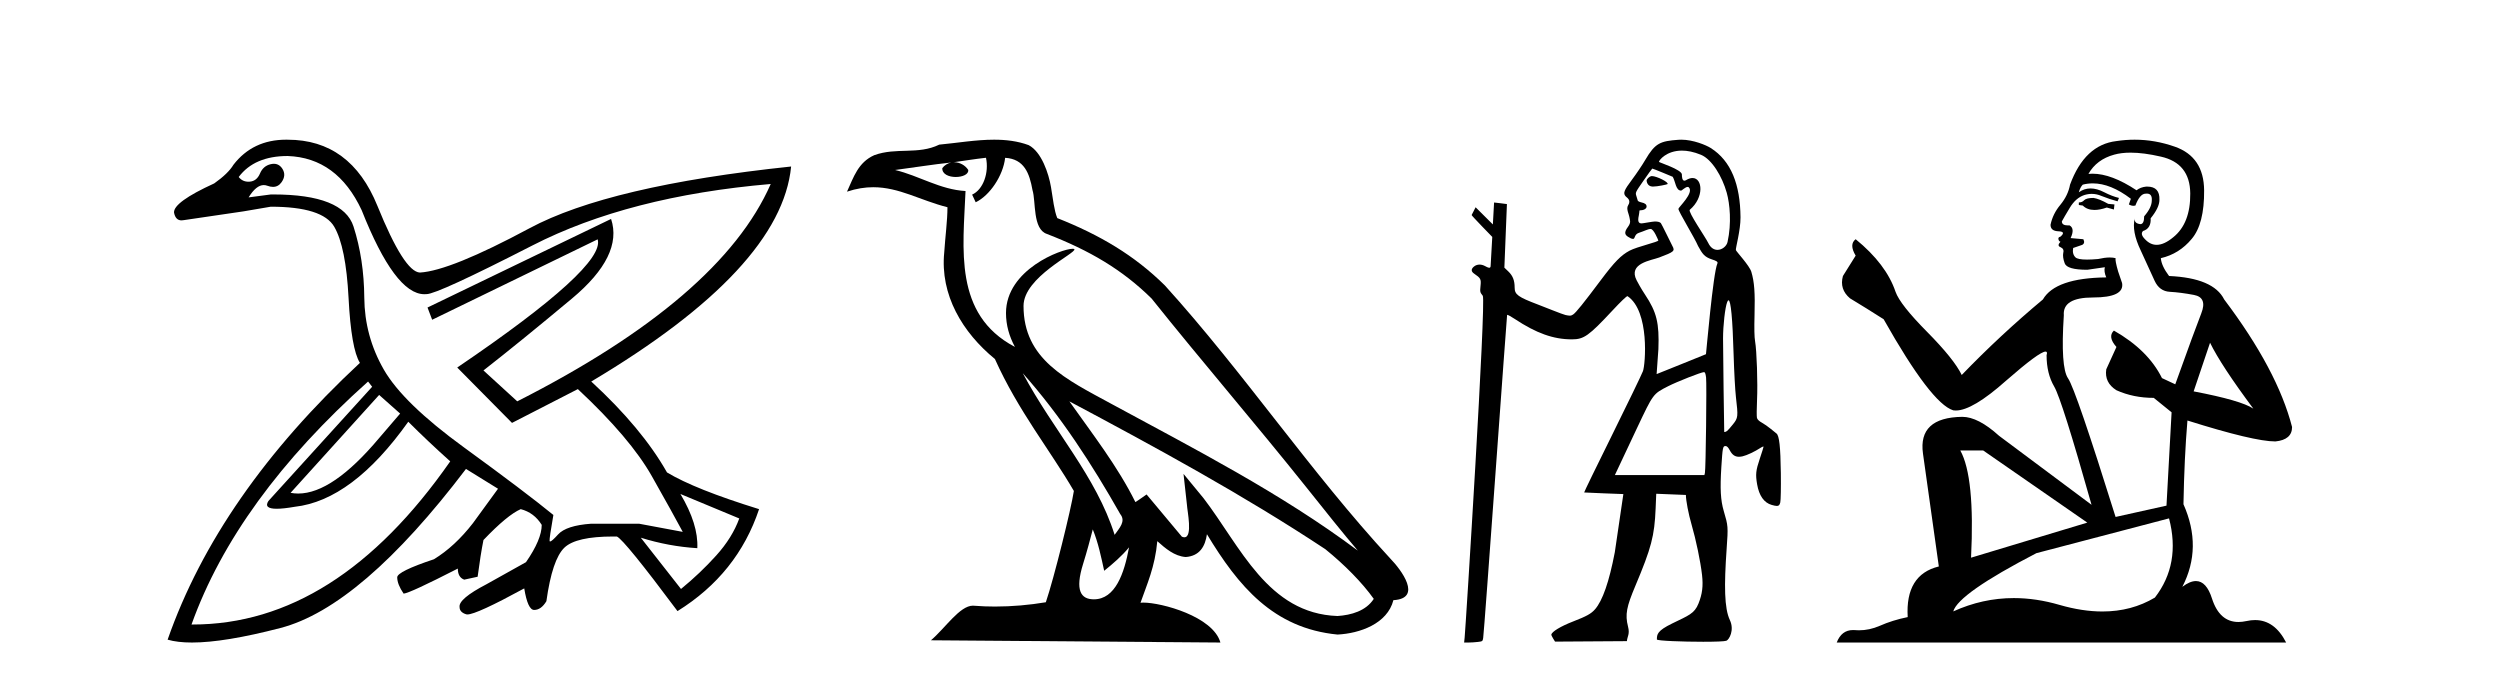 <?xml version='1.0' encoding='UTF-8' standalone='yes'?><svg xmlns='http://www.w3.org/2000/svg' xmlns:xlink='http://www.w3.org/1999/xlink' width='151.0' height='41.0' ><path d='M 22.9 23.854 L 24.168 24.98 L 22.9 26.458 Q 20.087 29.81 18.011 29.81 Q 17.776 29.81 17.551 29.767 L 22.9 23.854 ZM 17.375 9.423 Q 20.366 9.529 21.845 12.696 Q 23.854 17.77 25.632 17.77 Q 25.692 17.77 25.751 17.765 Q 25.758 17.765 25.766 17.765 Q 26.418 17.765 32.157 14.826 Q 37.964 11.852 46.552 11.113 L 46.552 11.113 Q 43.525 18.011 31.242 24.241 L 29.201 22.375 Q 31.453 20.616 34.55 18.029 Q 37.648 15.442 36.909 13.224 L 36.909 13.224 L 25.822 18.574 L 26.103 19.313 L 36.099 14.456 L 36.099 14.456 Q 36.592 16.11 27.617 22.199 L 30.925 25.543 L 34.902 23.502 Q 38.07 26.458 39.372 28.763 Q 40.675 31.069 41.238 32.125 L 38.598 31.632 L 35.712 31.632 Q 34.198 31.738 33.706 32.283 Q 33.324 32.706 33.227 32.706 Q 33.199 32.706 33.195 32.67 Q 33.178 32.512 33.424 31.104 Q 31.7 29.696 28.022 27.021 Q 24.343 24.346 23.182 22.323 Q 22.021 20.299 22.003 17.976 Q 21.985 15.653 21.352 13.682 Q 20.729 11.745 16.506 11.745 Q 16.43 11.745 16.354 11.746 L 15.016 11.922 L 15.016 11.922 Q 15.474 11.179 15.932 11.179 Q 16.037 11.179 16.143 11.218 Q 16.33 11.288 16.489 11.288 Q 16.806 11.288 17.005 11.007 Q 17.304 10.585 17.058 10.197 Q 16.864 9.893 16.54 9.893 Q 16.452 9.893 16.354 9.916 Q 15.896 10.021 15.703 10.479 Q 15.509 10.937 15.087 10.972 Q 15.045 10.975 15.004 10.975 Q 14.64 10.975 14.418 10.69 Q 15.368 9.423 17.375 9.423 ZM 41.097 29.837 L 44.652 31.315 Q 44.229 32.477 43.262 33.55 Q 42.294 34.624 41.132 35.574 L 38.704 32.477 L 38.704 32.477 Q 40.393 33.005 42.118 33.11 Q 42.188 31.667 41.097 29.837 ZM 22.232 23.044 L 22.478 23.361 L 16.213 30.259 Q 15.908 30.729 16.714 30.729 Q 17.117 30.729 17.797 30.611 Q 21.281 30.224 24.66 25.473 Q 25.857 26.669 27.194 27.866 Q 20.32 37.721 11.629 37.721 Q 11.598 37.721 11.567 37.721 Q 14.277 30.154 22.232 23.044 ZM 17.283 8.437 Q 15.271 8.437 14.101 9.951 Q 13.785 10.479 12.94 11.077 Q 10.476 12.204 10.511 12.837 Q 10.6 13.311 10.964 13.311 Q 11.032 13.311 11.11 13.295 Q 13.045 13.013 14.7 12.767 L 16.354 12.485 Q 19.486 12.485 20.19 13.699 Q 20.894 14.914 21.053 17.993 Q 21.211 21.073 21.739 21.918 Q 13.186 29.872 10.124 38.636 Q 10.72 38.809 11.594 38.809 Q 13.56 38.809 16.935 37.932 Q 21.809 36.665 28.145 28.324 L 30.08 29.52 L 28.567 31.597 Q 27.476 33.005 26.209 33.779 Q 23.992 34.518 23.992 34.87 Q 23.992 35.292 24.379 35.856 Q 24.766 35.82 27.652 34.342 Q 27.652 34.87 28.039 35.011 L 28.849 34.835 Q 29.025 33.497 29.201 32.617 Q 30.644 31.104 31.453 30.752 Q 32.263 30.963 32.72 31.702 Q 32.72 32.582 31.77 33.955 L 29.377 35.292 Q 27.687 36.172 27.758 36.665 Q 27.758 36.982 28.162 37.105 Q 28.19 37.113 28.23 37.113 Q 28.778 37.113 31.664 35.539 Q 31.876 36.841 32.263 36.841 Q 32.685 36.841 33.002 36.313 Q 33.354 33.779 34.093 33.075 Q 34.797 32.405 37.033 32.405 Q 37.145 32.405 37.261 32.406 Q 37.718 32.617 40.921 36.911 Q 44.546 34.659 45.848 30.752 Q 41.977 29.555 40.287 28.535 Q 38.774 25.86 35.712 23.044 Q 47.186 16.216 47.784 10.057 L 47.784 10.057 Q 36.768 11.218 31.981 13.787 Q 27.194 16.357 25.364 16.462 Q 24.414 16.427 22.795 12.432 Q 21.176 8.438 17.375 8.438 Q 17.328 8.437 17.283 8.437 Z' style='fill:#000000;stroke:none' /><path d='M 61.774 22.54 L 61.774 22.54 C 64.068 25.118 65.968 28.06 67.661 31.048 C 68.017 31.486 67.616 31.888 67.323 32.305 C 66.207 28.763 63.64 26.03 61.774 22.54 ZM 59.554 9.529 C 59.745 10.422 59.393 11.451 58.716 11.755 L 58.932 12.217 C 59.778 11.815 60.59 10.612 60.711 9.532 C 61.866 9.601 62.181 10.47 62.362 11.479 C 62.578 12.168 62.359 13.841 63.233 14.13 C 65.813 15.129 67.785 16.285 69.556 18.031 C 72.61 21.852 75.803 25.552 78.858 29.376 C 80.045 30.865 81.13 32.228 82.012 33.257 C 77.372 29.789 72.189 27.136 67.103 24.38 C 64.4 22.911 61.821 21.71 61.821 18.477 C 61.821 16.738 65.026 15.281 64.893 15.055 C 64.882 15.035 64.845 15.026 64.786 15.026 C 64.129 15.026 60.762 16.274 60.762 18.907 C 60.762 19.637 60.957 20.313 61.296 20.944 C 61.291 20.944 61.286 20.943 61.281 20.943 C 57.588 18.986 58.174 15.028 58.318 11.538 C 56.783 11.453 55.519 10.616 54.062 10.267 C 55.192 10.121 56.319 9.933 57.452 9.816 L 57.452 9.816 C 57.239 9.858 57.045 9.982 56.915 10.154 C 56.897 10.526 57.318 10.69 57.728 10.69 C 58.128 10.69 58.518 10.534 58.481 10.264 C 58.3 9.982 57.97 9.799 57.632 9.799 C 57.622 9.799 57.613 9.799 57.603 9.799 C 58.166 9.719 58.917 9.599 59.554 9.529 ZM 66.004 31.976 C 66.335 32.78 66.506 33.632 66.693 34.476 C 67.231 34.04 67.753 33.593 68.194 33.06 L 68.194 33.06 C 67.907 34.623 67.37 36.199 66.069 36.199 C 65.281 36.199 64.916 35.667 65.421 34.054 C 65.659 33.293 65.849 32.566 66.004 31.976 ZM 64.59 24.242 L 64.59 24.242 C 69.856 27.047 75.07 29.879 80.05 33.171 C 81.223 34.122 82.268 35.181 82.976 36.172 C 82.507 36.901 81.613 37.152 80.787 37.207 C 76.572 37.06 74.922 32.996 72.695 30.093 L 71.484 28.622 L 71.693 30.507 C 71.707 30.846 72.055 32.452 71.537 32.452 C 71.492 32.452 71.442 32.44 71.385 32.415 L 69.254 29.865 C 69.026 30.015 68.812 30.186 68.577 30.325 C 67.52 28.187 65.973 26.196 64.59 24.242 ZM 60.045 8.437 C 58.939 8.437 57.805 8.636 56.73 8.736 C 55.448 9.361 54.149 8.884 52.804 9.373 C 51.833 9.809 51.561 10.693 51.159 11.576 C 51.731 11.386 52.252 11.308 52.743 11.308 C 54.31 11.308 55.571 12.097 57.227 12.518 C 57.224 13.349 57.094 14.292 57.032 15.242 C 56.775 17.816 58.132 20.076 60.093 21.685 C 61.498 24.814 63.443 27.214 64.862 29.655 C 64.692 30.752 63.672 34.89 63.169 36.376 C 62.183 36.542 61.131 36.636 60.097 36.636 C 59.679 36.636 59.265 36.62 58.858 36.588 C 58.827 36.584 58.796 36.582 58.764 36.582 C 57.966 36.582 57.089 37.945 56.228 38.673 L 73.713 38.809 C 73.267 37.233 70.16 36.397 69.056 36.397 C 68.993 36.397 68.936 36.399 68.887 36.405 C 69.276 35.29 69.762 34.243 69.901 32.686 C 70.389 33.123 70.936 33.595 71.619 33.644 C 72.454 33.582 72.793 33.011 72.899 32.267 C 74.791 35.396 76.906 37.951 80.787 38.327 C 82.128 38.261 83.799 37.675 84.161 36.25 C 85.94 36.149 84.635 34.416 83.975 33.737 C 79.135 28.498 75.139 22.517 70.356 17.238 C 68.514 15.421 66.435 14.192 63.859 13.173 C 63.667 12.702 63.604 12.032 63.479 11.295 C 63.343 10.491 62.914 9.174 62.13 8.765 C 61.462 8.519 60.759 8.437 60.045 8.437 Z' style='fill:#000000;stroke:none' /><path d='M 99.774 10.635 C 99.752 10.635 99.732 10.638 99.716 10.643 C 99.597 10.681 99.459 10.821 99.456 10.907 C 99.455 10.932 99.482 11.24 99.787 11.267 C 99.803 11.269 99.821 11.269 99.841 11.269 C 100.11 11.269 100.691 11.145 100.716 11.121 C 100.824 11.013 100.059 10.635 99.774 10.635 ZM 101.59 9.097 C 101.914 9.097 102.297 9.167 102.74 9.35 C 103.401 9.623 104.021 10.665 104.294 11.638 C 104.483 12.311 104.596 13.481 104.343 14.618 C 104.287 14.868 104.018 15.092 103.734 15.092 C 103.533 15.092 103.325 14.979 103.182 14.682 C 103.015 14.333 101.934 12.78 102.063 12.671 C 102.937 11.933 102.846 10.752 102.229 10.752 C 102.117 10.752 101.987 10.791 101.843 10.878 C 101.802 10.903 101.767 10.914 101.738 10.914 C 101.591 10.914 101.586 10.638 101.586 10.54 C 101.585 10.244 100.201 9.81 100.201 9.777 C 100.201 9.682 100.65 9.097 101.59 9.097 ZM 99.797 10.182 C 99.849 10.182 101.032 10.678 101.032 10.678 C 101.2 10.956 101.211 11.512 101.536 11.512 C 101.588 11.512 101.795 11.29 101.934 11.29 C 101.961 11.29 101.985 11.298 102.005 11.318 C 102.337 11.643 101.376 12.523 101.376 12.615 C 101.376 12.779 102.357 14.363 102.564 14.86 C 102.821 15.328 102.94 15.518 103.402 15.669 C 103.632 15.744 103.782 15.803 103.731 15.912 C 103.47 16.474 103.05 21.383 103.041 21.393 C 103.032 21.403 100.06 22.595 100.06 22.595 L 100.167 21.092 C 100.226 19.51 100.066 18.854 99.361 17.795 C 99.12 17.434 98.908 17.039 98.853 16.932 C 98.318 15.899 99.743 15.73 100.216 15.552 C 101.124 15.21 101.179 15.162 101.011 14.855 C 100.966 14.773 100.364 13.531 100.316 13.476 C 100.258 13.411 100.131 13.378 99.958 13.378 C 99.818 13.378 99.237 13.493 99.155 13.493 C 98.978 13.493 98.901 13.39 98.983 13.021 C 99.049 12.723 98.974 12.699 99.101 12.699 C 99.294 12.699 99.454 12.599 99.454 12.478 C 99.454 12.344 99.36 12.27 99.125 12.22 C 99.022 12.198 98.93 12.15 98.921 12.115 C 98.912 12.079 98.874 11.954 98.837 11.839 C 98.77 11.628 98.77 11.628 99.263 10.918 C 99.534 10.527 99.774 10.196 99.796 10.183 C 99.796 10.182 99.797 10.182 99.797 10.182 ZM 104.402 18.139 C 104.543 18.139 104.647 19.236 104.71 21.411 C 104.74 22.426 104.803 23.583 104.85 23.983 C 104.989 25.168 104.981 25.241 104.674 25.625 C 104.531 25.805 104.373 25.984 104.325 26.023 C 104.269 26.067 104.205 26.095 104.169 26.095 C 104.154 26.095 104.144 26.09 104.143 26.079 C 104.134 26.03 104.073 21.11 104.072 20.442 C 104.072 19.664 104.193 18.585 104.319 18.253 C 104.348 18.177 104.376 18.139 104.402 18.139 ZM 102.921 22.476 C 102.983 22.476 103.018 22.568 103.047 22.801 C 103.092 23.156 103.029 28.359 102.977 28.566 L 102.946 28.693 L 97.539 28.693 L 98.883 25.839 C 99.859 23.775 99.847 23.792 100.743 23.334 C 101.287 23.055 102.758 22.476 102.921 22.476 ZM 101.549 8.437 C 101.491 8.437 101.433 8.439 101.376 8.443 C 100.289 8.523 99.974 8.631 99.374 9.659 C 99.199 9.961 98.839 10.495 98.576 10.846 C 98.079 11.51 98.019 11.671 98.197 11.867 C 98.262 11.939 98.548 12.082 98.336 12.408 C 98.206 12.608 98.393 12.956 98.412 13.097 C 98.437 13.281 98.54 13.423 98.329 13.702 C 98.048 14.073 98.181 14.203 98.338 14.305 C 98.462 14.385 98.552 14.429 98.642 14.429 C 98.77 14.429 98.7 14.156 98.989 14.063 C 99.326 13.954 99.542 13.829 99.7 13.829 C 99.887 13.829 100.14 14.467 100.162 14.522 C 100.195 14.606 98.889 14.896 98.429 15.139 C 97.912 15.413 97.516 15.817 96.703 16.902 C 95.643 18.318 95.185 18.886 95.015 18.997 C 94.945 19.043 94.894 19.065 94.815 19.065 C 94.754 19.065 94.675 19.052 94.556 19.027 C 94.383 18.991 93.225 18.52 92.898 18.397 C 91.689 17.939 91.485 17.791 91.485 17.373 C 91.485 16.939 91.375 16.656 91.105 16.397 L 90.864 16.166 L 91.018 12.326 C 91.009 12.317 90.242 12.231 90.242 12.231 L 90.169 13.556 L 89.127 12.519 L 88.886 12.989 C 88.886 13.033 90.133 14.31 90.133 14.31 L 90.033 16.075 C 90.029 16.146 89.997 16.172 89.951 16.172 C 89.879 16.172 89.771 16.111 89.676 16.061 C 89.573 16.008 89.467 15.981 89.365 15.981 C 89.244 15.981 89.13 16.019 89.035 16.094 C 88.845 16.243 88.845 16.396 89.034 16.525 C 89.437 16.802 89.465 16.855 89.424 17.266 C 89.387 17.631 89.392 17.654 89.56 17.865 C 89.77 18.13 88.526 37.918 88.464 38.513 L 88.433 38.809 L 88.702 38.809 C 88.849 38.809 89.101 38.793 89.261 38.773 C 89.543 38.74 89.553 38.732 89.584 38.534 C 89.65 38.119 91.011 19.04 91.029 19.018 C 91.031 19.017 91.033 19.016 91.037 19.016 C 91.082 19.016 91.272 19.119 91.485 19.261 C 92.788 20.126 93.825 20.497 94.939 20.497 C 94.944 20.497 94.949 20.497 94.954 20.497 C 95.671 20.495 95.964 20.286 97.39 18.758 C 97.893 18.219 98.238 17.887 98.299 17.887 C 98.301 17.887 98.303 17.888 98.304 17.889 C 99.65 18.794 99.383 22.036 99.233 22.421 C 99.142 22.654 98.302 24.392 97.365 26.284 C 96.428 28.175 95.671 29.733 95.683 29.745 C 95.695 29.756 98.051 29.842 98.051 29.842 L 97.534 33.359 C 97.192 35.142 96.796 36.281 96.338 36.803 C 96.104 37.07 95.833 37.22 95.018 37.536 C 94.264 37.828 93.727 38.153 93.701 38.332 C 93.692 38.396 93.925 38.754 93.925 38.754 L 98.265 38.725 C 98.288 38.432 98.452 38.309 98.333 37.847 C 98.144 37.108 98.247 36.643 98.774 35.39 C 99.743 33.088 99.931 32.372 100 30.713 L 100.037 29.823 L 101.828 29.895 C 101.828 30.227 101.986 31.052 102.171 31.686 C 102.437 32.598 102.713 33.925 102.803 34.726 C 102.879 35.403 102.82 35.876 102.588 36.456 C 102.343 37.067 101.988 37.175 100.998 37.659 C 100.095 38.1 100.077 38.312 100.076 38.623 C 100.076 38.706 101.648 38.763 102.872 38.763 C 103.573 38.763 104.16 38.744 104.272 38.702 C 104.44 38.638 104.772 38.061 104.484 37.453 C 104.146 36.737 104.133 35.38 104.289 33.151 C 104.384 31.803 104.381 31.769 104.115 30.866 C 103.924 30.216 103.886 29.524 103.969 28.213 C 104.046 27.015 104.06 26.941 104.222 26.941 C 104.308 26.941 104.383 27.017 104.482 27.203 C 104.623 27.468 104.789 27.589 105.031 27.589 C 105.098 27.589 105.17 27.58 105.25 27.562 C 105.509 27.504 105.991 27.277 106.335 27.051 C 106.411 27.001 106.477 26.97 106.504 26.97 C 106.514 26.97 106.519 26.974 106.519 26.981 C 106.519 27.008 106.417 27.334 106.292 27.704 C 106.051 28.422 106.027 28.653 106.13 29.254 C 106.248 29.941 106.553 30.371 107.012 30.498 C 107.152 30.537 107.251 30.559 107.323 30.559 C 107.447 30.559 107.491 30.495 107.529 30.346 C 107.559 30.228 107.574 29.447 107.563 28.58 C 107.543 26.987 107.468 26.309 107.297 26.181 C 107.254 26.148 107.095 26.02 106.945 25.896 C 106.795 25.771 106.556 25.606 106.415 25.528 C 106.249 25.437 106.144 25.336 106.12 25.242 C 106.099 25.162 106.101 24.679 106.125 24.168 C 106.173 23.137 106.108 21.179 106.007 20.611 C 105.963 20.365 105.952 19.844 105.974 19.029 C 106.011 17.676 105.964 17.036 105.782 16.421 C 105.671 16.043 104.869 15.192 104.847 15.104 C 104.82 14.995 105.133 13.917 105.127 13.123 C 105.11 11.144 104.559 9.719 103.328 8.94 C 103.048 8.763 102.264 8.437 101.549 8.437 Z' style='fill:#000000;stroke:none' /><path d='M 126.449 11.955 Q 126.022 11.955 125.885 12.091 Q 125.766 12.228 125.561 12.228 L 125.561 12.382 L 125.8 12.416 Q 126.065 12.681 126.505 12.681 Q 126.83 12.681 127.252 12.535 L 127.679 12.655 L 127.713 12.348 L 127.337 12.313 Q 126.791 12.006 126.449 11.955 ZM 128.687 9.22 Q 129.475 9.22 130.515 9.46 Q 132.274 9.853 132.291 11.681 Q 132.309 13.492 131.266 14.329 Q 130.715 14.788 130.263 14.788 Q 129.874 14.788 129.558 14.449 Q 129.251 14.141 129.439 13.953 Q 129.934 13.8 129.9 13.185 Q 130.429 12.535 130.429 12.074 Q 130.462 11.27 129.691 11.27 Q 129.659 11.27 129.626 11.271 Q 129.285 11.305 129.046 11.493 Q 127.534 10.491 126.385 10.491 Q 126.261 10.491 126.141 10.503 L 126.141 10.503 Q 126.637 9.631 127.696 9.341 Q 128.128 9.22 128.687 9.22 ZM 133.487 20.701 Q 134.153 22.068 136.101 24.682 Q 135.366 24.186 132.496 23.639 L 133.487 20.701 ZM 126.404 11.076 Q 127.482 11.076 128.704 12.006 L 128.584 12.348 Q 128.728 12.431 128.863 12.431 Q 128.921 12.431 128.977 12.416 Q 129.251 11.698 129.592 11.698 Q 129.633 11.693 129.67 11.693 Q 129.999 11.693 129.968 12.108 Q 129.968 12.535 129.507 13.065 Q 129.507 13.538 129.277 13.538 Q 129.241 13.538 129.199 13.526 Q 128.892 13.458 128.943 13.185 L 128.943 13.185 Q 128.738 13.953 129.302 15.132 Q 129.849 16.328 130.139 16.96 Q 130.429 17.592 131.061 17.626 Q 131.694 17.66 132.514 17.814 Q 133.334 17.968 132.958 18.925 Q 132.582 19.881 131.386 23.212 L 130.583 22.837 Q 129.746 21.145 127.679 19.967 L 127.679 19.967 Q 127.286 20.342 127.833 20.957 L 127.218 22.307 Q 127.098 23.11 127.833 23.571 Q 128.858 24.032 130.088 24.032 L 131.164 24.904 L 130.856 30.541 L 127.781 31.224 Q 125.373 23.52 124.912 22.854 Q 124.45 22.187 124.655 19.044 Q 124.57 17.968 126.415 17.968 Q 128.328 17.968 128.174 17.097 L 127.935 16.396 Q 127.747 15.747 127.781 15.593 Q 127.631 15.552 127.432 15.552 Q 127.132 15.552 126.722 15.645 Q 126.335 15.679 126.054 15.679 Q 125.492 15.679 125.356 15.542 Q 125.151 15.337 125.219 14.978 L 125.766 14.79 Q 125.954 14.688 125.834 14.449 L 125.065 14.38 Q 125.339 13.8 124.997 13.612 Q 124.946 13.615 124.9 13.615 Q 124.536 13.615 124.536 13.373 Q 124.655 13.15 125.014 12.553 Q 125.373 11.955 125.885 11.784 Q 126.116 11.71 126.343 11.71 Q 126.638 11.71 126.927 11.835 Q 127.44 12.04 127.901 12.16 L 127.986 11.955 Q 127.559 11.852 127.098 11.613 Q 126.654 11.382 126.27 11.382 Q 125.885 11.382 125.561 11.613 Q 125.646 11.305 125.8 11.152 Q 126.096 11.076 126.404 11.076 ZM 119.787 27.21 L 126.073 31.566 L 119.052 33.684 Q 119.291 28.816 118.403 27.21 ZM 131.01 31.31 Q 131.728 34.06 130.156 36.093 Q 128.748 36.934 126.986 36.934 Q 125.776 36.934 124.399 36.537 Q 122.988 36.124 121.636 36.124 Q 119.748 36.124 117.976 36.93 Q 118.283 35.854 122.998 33.411 L 131.01 31.31 ZM 128.932 8.437 Q 128.385 8.437 127.833 8.521 Q 125.919 8.743 125.031 11.152 Q 124.912 11.801 124.45 12.365 Q 123.989 12.911 123.852 13.578 Q 123.852 13.953 124.331 13.97 Q 124.809 13.988 124.45 14.295 Q 124.297 14.329 124.331 14.449 Q 124.348 14.568 124.45 14.603 Q 124.228 14.842 124.45 14.927 Q 124.689 15.03 124.621 15.269 Q 124.57 15.525 124.707 15.901 Q 124.843 16.294 126.073 16.294 L 127.132 16.14 L 127.132 16.14 Q 127.064 16.396 127.218 16.755 Q 124.143 16.789 123.391 18.087 Q 120.812 20.24 118.488 22.649 Q 118.027 21.692 116.387 20.035 Q 114.764 18.395 114.491 17.626 Q 113.927 15.952 112.082 14.449 Q 111.672 14.756 112.082 15.44 L 111.313 16.67 Q 111.091 17.472 111.74 18.019 Q 112.731 18.617 113.773 19.283 Q 116.643 24.374 117.976 24.784 Q 118.05 24.795 118.13 24.795 Q 119.144 24.795 121.17 22.99 Q 123.179 21.235 123.553 21.235 Q 123.684 21.235 123.613 21.453 Q 123.613 22.563 124.074 23.349 Q 124.536 24.135 126.329 30.49 L 120.743 26.322 Q 119.479 25.177 118.522 25.177 Q 115.84 25.211 116.148 27.398 L 117.105 34.214 Q 115.072 34.709 115.225 37.272 Q 114.303 37.46 113.534 37.801 Q 112.913 38.07 112.281 38.07 Q 112.147 38.07 112.014 38.058 Q 111.968 38.055 111.923 38.055 Q 111.227 38.055 110.938 38.809 L 138.083 38.809 Q 137.39 37.452 136.206 37.452 Q 135.959 37.452 135.691 37.511 Q 135.433 37.568 135.202 37.568 Q 134.062 37.568 133.607 36.161 Q 133.27 35.096 132.635 35.096 Q 132.273 35.096 131.813 35.444 Q 133.043 33.069 131.881 30.456 Q 131.933 27.62 132.121 25.399 Q 136.135 26.663 137.433 26.663 Q 138.441 26.561 138.441 25.792 Q 137.553 22.341 134.341 18.087 Q 133.692 16.789 131.01 16.67 Q 130.549 16.055 130.515 15.593 Q 131.625 15.337 132.377 14.432 Q 133.146 13.526 133.129 11.493 Q 133.111 9.478 131.369 8.863 Q 130.163 8.437 128.932 8.437 Z' style='fill:#000000;stroke:none' /></svg>